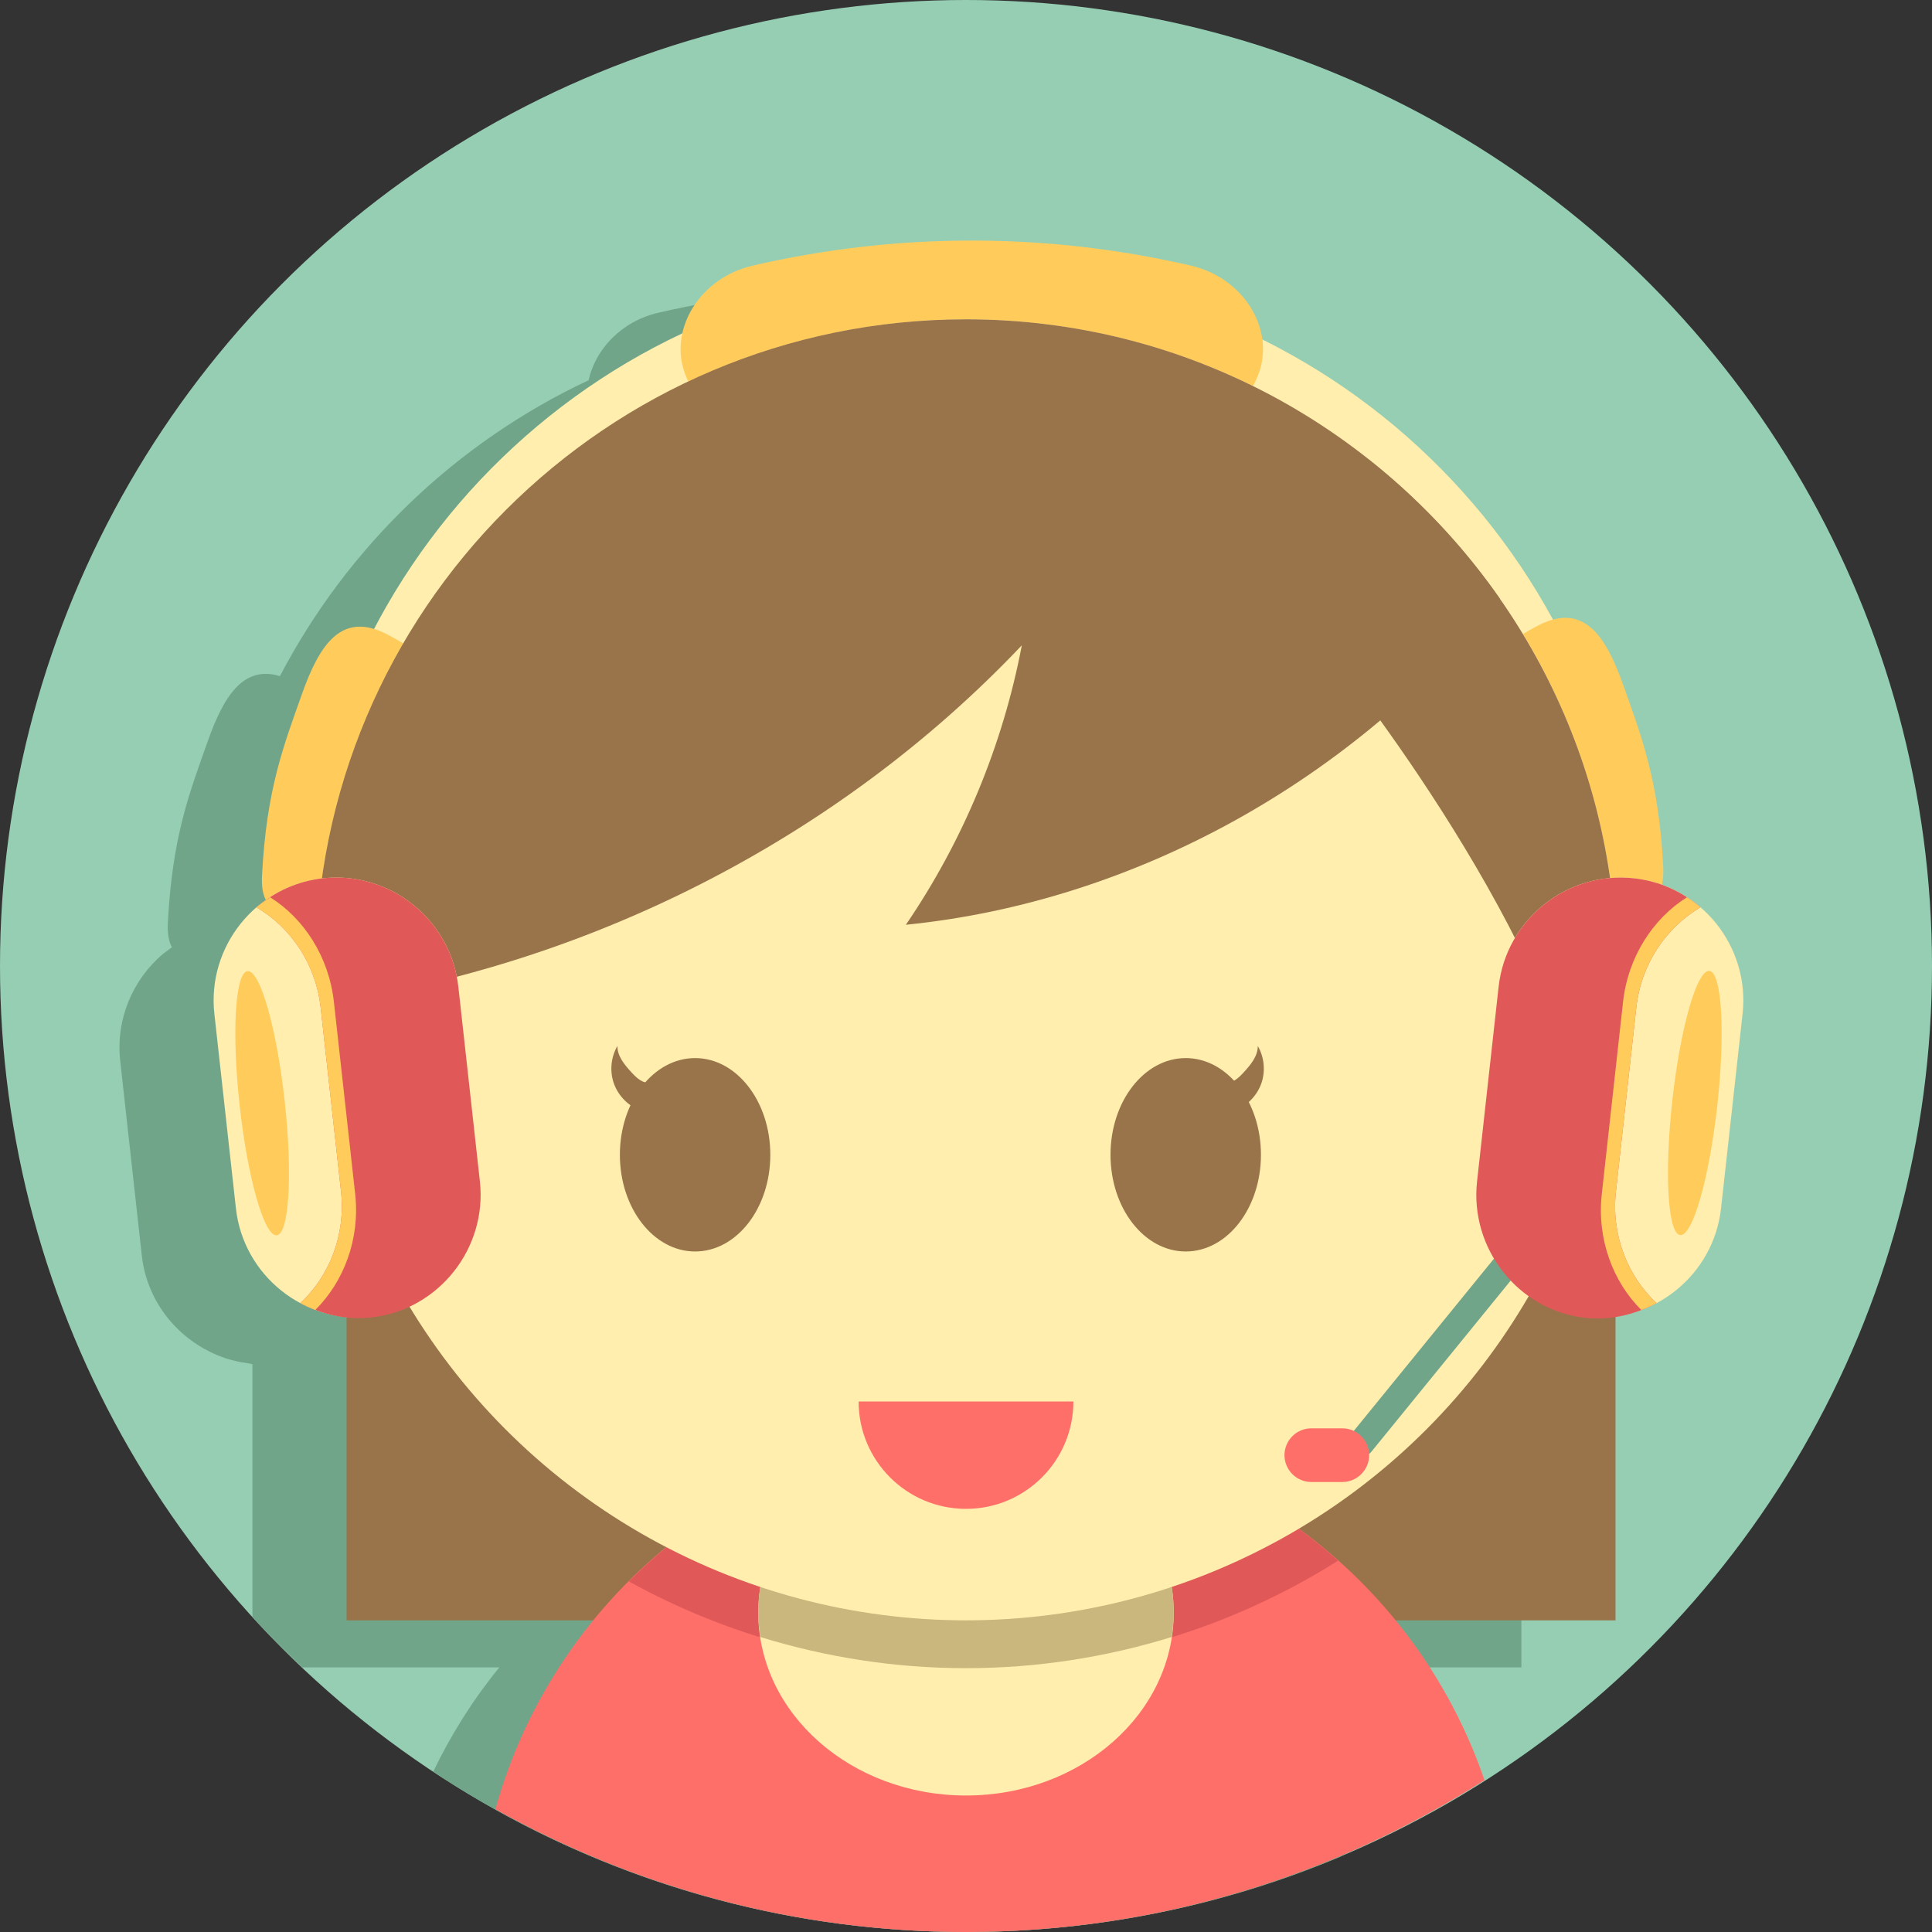 <?xml version="1.0" encoding="utf-8"?>
<!-- Generator: Adobe Illustrator 18.0.0, SVG Export Plug-In . SVG Version: 6.00 Build 0)  -->
<!DOCTYPE svg PUBLIC "-//W3C//DTD SVG 1.1//EN" "http://www.w3.org/Graphics/SVG/1.1/DTD/svg11.dtd">
<svg version="1.1" id="ecommerce_1_" xmlns="http://www.w3.org/2000/svg" xmlns:xlink="http://www.w3.org/1999/xlink" x="0px"
	 y="0px" viewBox="0 0 115 115" style="enable-background:new 0 0 115 115;" xml:space="preserve">
<rect x="0" y="0" width="115" height="115" fill="#333333" stroke="none"/>
<style type="text/css">
	.st0{fill:#FFEEAD;}
	.st1{fill:#C9B77D;}
	.st2{fill:#99734A;}
	.st3{fill:#FF6F69;}
	.st4{fill:#96CEB4;}
	.st5{fill:none;}
	.st6{fill:#AA9865;}
	.st7{fill:#71A58A;}
	.st8{fill:#FFCC5C;}
	.st9{fill:#825E3B;}
	.st10{fill:#639376;}
	.st11{fill:#E05858;}
	.st12{fill:#C1821E;}
	.st13{fill:#D6A041;}
	.st14{fill:#B28559;}
	.st15{fill:#BF4343;}
	.st16{fill:#D3C089;}
	.st17{fill:#7C5C3C;}
	.st18{fill:#FDCC5C;}
	.st19{fill:#FFFFFF;}
</style>
<g id="customer_service_1_">
	<g>
		<g>
			<circle class="st4" cx="57.5" cy="57.5" r="57.5"/>
		</g>
	</g>
	<g>
		<g>
			<path class="st7" d="M95.612,56.809c-0.075-0.065-0.161-0.116-0.239-0.178c-0.255-0.202-0.52-0.39-0.801-0.558
				c-0.13-0.078-0.265-0.145-0.401-0.215c-0.263-0.136-0.535-0.254-0.817-0.358c-0.023-0.008-0.043-0.021-0.066-0.029
				c0.08-0.291,0.131-0.629,0.108-1.078c-0.263-5.166-1.313-7.793-2.364-10.77c-0.931-2.639-2.071-4.515-4.208-3.934
				c-3.904-7.185-9.955-13.028-17.297-16.671c-0.262-1.992-1.869-3.858-4.251-4.407c-8.585-1.987-17.486-1.987-26.072,0
				c-2.226,0.513-3.761,2.18-4.169,4.022c-7.884,3.7-14.349,9.917-18.373,17.613c-2.199-0.666-3.361,1.224-4.306,3.902
				c-1.051,2.977-2.101,5.604-2.364,10.77c-0.034,0.664,0.059,1.138,0.24,1.468c-0.112,0.079-0.222,0.16-0.329,0.245
				c-0.078,0.062-0.164,0.113-0.239,0.178c-1.765,1.523-2.783,3.858-2.509,6.337L8.44,74.731c0.285,2.575,1.903,4.681,4.082,5.746
				c0.302,0.148,0.612,0.276,0.933,0.382c0.141,0.046,0.285,0.082,0.429,0.119c0.289,0.076,0.583,0.132,0.883,0.172
				c0.088,0.011,0.171,0.042,0.259,0.05v15.054c0.947,1.038,1.941,2.031,2.961,2.996h11.734c-1.546,1.895-2.866,3.98-3.935,6.208
				C34.878,111.483,45.776,115,57.5,115c7.907,0,15.439-1.598,22.296-4.485c1.004-0.56,1.997-1.136,2.963-1.752
				c-1.199-3.501-3.024-6.705-5.315-9.512h13.114V81.144c0.285-0.039,0.563-0.094,0.837-0.166c0.144-0.038,0.288-0.073,0.429-0.119
				c0.321-0.106,0.632-0.234,0.934-0.382c0.079-0.039,0.163-0.066,0.241-0.107l0,0c2.058-1.099,3.565-3.157,3.84-5.639l1.283-11.585
				C98.396,60.667,97.377,58.332,95.612,56.809z"/>
		</g>
	</g>
	<g>
		<g>
			<g>
				<rect x="20.63" y="50.716" class="st2" width="75.532" height="45.734"/>
			</g>
		</g>
		<g>
			<g>
				<path class="st3" d="M59.193,85.095c-14.177,0-26.09,9.573-29.704,22.599C37.781,112.331,47.324,115,57.5,115
					c11.37,0,21.94-3.344,30.863-9.039C84.208,93.829,72.733,85.095,59.193,85.095z"/>
			</g>
		</g>
		<g>
			<g>
				<path class="st11" d="M59.193,85.095c-8.509,0-16.186,3.465-21.759,9.039c5.95,3.286,12.788,5.162,20.066,5.162
					c8.144,0,15.735-2.351,22.148-6.399C74.208,88.053,67.055,85.095,59.193,85.095z"/>
			</g>
		</g>
		<g>
			<g>
				<ellipse class="st0" cx="57.5" cy="95.985" rx="12.364" ry="10.89"/>
			</g>
		</g>
		<g>
			<g>
				<path class="st1" d="M58.116,85.122c-1.379,0.048-2.733,0.185-4.059,0.409c-5.152,1.314-8.921,5.493-8.921,10.454
					c0,0.495,0.051,0.979,0.123,1.457c3.871,1.194,7.977,1.854,12.24,1.854c4.264,0,8.37-0.659,12.24-1.854
					c0.073-0.478,0.123-0.962,0.123-1.457C69.864,90.154,64.656,85.407,58.116,85.122z"/>
			</g>
		</g>
		<g>
			<g>
				<path class="st0" d="M57.5,16.088c-21.449,0-38.921,16.991-39.713,38.247h79.426C96.421,33.079,78.949,16.088,57.5,16.088z"/>
			</g>
		</g>
		<g>
			<g>
				<path class="st8" d="M96.637,40.821c-1.051-2.977-2.364-4.991-5.079-3.59c-2.714,1.401-3.678,2.802-1.489,6.83
					c2.189,4.028,1.926,6.392,2.014,6.655c0,0,7.18,6.042,6.917,0.876S97.688,43.798,96.637,40.821z"/>
			</g>
		</g>
		<g>
			<g>
				<path class="st8" d="M23.04,37.757c-2.714-1.401-4.028,0.613-5.079,3.59c-1.051,2.977-2.101,5.604-2.364,10.77
					c-0.263,5.166,6.917-0.876,6.917-0.876c0.088-0.263-0.175-2.627,2.014-6.655S25.755,39.158,23.04,37.757z"/>
			</g>
		</g>
		<g>
			<g>
				<path class="st8" d="M70.881,15.81c-8.585-1.987-17.486-1.987-26.072,0c-3.131,0.722-4.939,3.719-4.087,6.287
					c0.852,2.578,3.592,3.96,6.145,3.377c7.23-1.673,14.726-1.673,21.957,0c2.553,0.583,5.293-0.8,6.145-3.377
					C75.82,19.528,74.012,16.532,70.881,15.81z"/>
			</g>
		</g>
		<g>
			<g>
				<circle class="st0" cx="57.5" cy="57.728" r="38.721"/>
			</g>
		</g>
		<g>
			<g>
				<path class="st2" d="M57.5,19.007c-21.385,0-38.721,17.336-38.721,38.721c0,0.692,0.068,1.367,0.103,2.051
					c15.842-2.146,30.937-9.753,41.941-21.368c-1.128,5.94-3.494,11.641-6.902,16.635c13.747-1.382,26.685-8.694,35.352-19.415
					C82.278,25.591,70.665,19.007,57.5,19.007z"/>
			</g>
		</g>
		<g>
			<g>
				<ellipse class="st2" cx="41.375" cy="68.737" rx="4.477" ry="5.756"/>
			</g>
		</g>
		<g>
			<g>
				<ellipse class="st2" cx="70.579" cy="68.737" rx="4.477" ry="5.756"/>
			</g>
		</g>
		<g>
			<g>
				<path class="st2" d="M81.436,27.33l-1.904,12.063c0,0,13.532,16.74,15.086,29.313c1.029-3.483,1.603-7.161,1.603-10.978
					C96.221,45.388,90.429,34.42,81.436,27.33z"/>
			</g>
		</g>
		<g>
			<g>
				<path class="st7" d="M93.643,70.389c-0.34-0.277-0.845-0.225-1.122,0.115L80.393,85.405c-0.277,0.34-0.225,0.845,0.115,1.122
					c0.34,0.277,0.845,0.225,1.122-0.115l12.128-14.901C94.035,71.17,93.983,70.666,93.643,70.389z"/>
			</g>
		</g>
		<g>
			<g>
				<path class="st3" d="M51.108,83.421c0,3.53,2.862,6.392,6.392,6.392c3.53,0,6.392-2.862,6.392-6.392H51.108z"/>
			</g>
		</g>
		<g>
			<g>
				<path class="st3" d="M79.899,85.019h-1.844c-0.879,0-1.598,0.719-1.598,1.598c0,0.879,0.719,1.598,1.598,1.598h1.844
					c0.879,0,1.598-0.719,1.598-1.598C81.497,85.738,80.778,85.019,79.899,85.019z"/>
			</g>
		</g>
		<g>
			<g>
				<path class="st0" d="M97.268,52.279L97.268,52.279c-3.993-0.442-7.623,2.463-8.065,6.457l-1.283,11.585
					c-0.442,3.993,2.463,7.623,6.457,8.065c3.993,0.442,7.623-2.463,8.065-6.457l1.283-11.585
					C104.167,56.35,101.262,52.721,97.268,52.279z"/>
			</g>
		</g>
		<g>
			<g>
				<path class="st11" d="M97.399,59.97c0.288-2.599,1.781-4.767,3.817-5.963c-1.078-0.931-2.433-1.56-3.948-1.727
					c-3.993-0.442-7.623,2.463-8.065,6.457l-1.283,11.585c-0.442,3.993,2.444,7.677,6.438,8.119
					c1.512,0.167,2.989-0.203,4.244-0.873c-1.722-1.614-2.703-4.052-2.416-6.649L97.399,59.97z"/>
			</g>
		</g>
		<g>
			<g>
				<path class="st8" d="M97.399,59.97c0.288-2.599,1.781-4.766,3.817-5.963c-0.25-0.216-0.523-0.417-0.802-0.598
					c-2.016,1.266-3.506,3.539-3.804,6.229L95.345,71.07c-0.298,2.688,0.664,5.227,2.352,6.903c0.312-0.116,0.615-0.25,0.906-0.405
					c-1.722-1.614-2.703-4.052-2.416-6.649L97.399,59.97z"/>
			</g>
		</g>
		<g>
			<g>
				
					<ellipse transform="matrix(0.11 -0.994 0.994 0.11 24.515 158.706)" class="st8" cx="100.881" cy="65.663" rx="7.909" ry="1.347"/>
			</g>
		</g>
		<g>
			<g>
				<path class="st0" d="M28.565,70.321l-1.283-11.585c-0.442-3.993-4.071-6.899-8.065-6.457c-3.993,0.442-6.899,4.071-6.457,8.065
					l1.283,11.585c0.442,3.993,4.071,6.899,8.065,6.457C26.102,77.944,29.007,74.315,28.565,70.321z"/>
			</g>
		</g>
		<g>
			<g>
				<path class="st11" d="M28.565,70.321l-1.283-11.585c-0.442-3.993-4.071-6.899-8.065-6.457c-1.515,0.168-2.87,0.797-3.948,1.727
					c2.036,1.197,3.529,3.364,3.817,5.963l1.212,10.948c0.287,2.597-0.693,5.036-2.416,6.649c1.255,0.67,2.711,1.02,4.224,0.853
					C26.101,77.978,29.007,74.315,28.565,70.321z"/>
			</g>
		</g>
		<g>
			<g>
				<path class="st8" d="M21.141,71.07l-1.266-11.431c-0.298-2.691-1.779-4.965-3.796-6.231c-0.278,0.181-0.56,0.383-0.81,0.599
					c2.036,1.197,3.529,3.364,3.817,5.963l1.212,10.948c0.287,2.597-0.693,5.036-2.416,6.649c0.291,0.156,0.576,0.29,0.888,0.405
					C20.459,76.297,21.439,73.757,21.141,71.07z"/>
			</g>
		</g>
		<g>
			<g>
				
					<ellipse transform="matrix(0.994 -0.11 0.11 0.994 -7.13 2.115)" class="st8" cx="15.605" cy="65.663" rx="1.347" ry="7.909"/>
			</g>
		</g>
		<g>
			<g>
				<path class="st2" d="M74.868,62.261c0.007,0.609-0.429,1.123-0.84,1.573c-0.298,0.326-0.679,0.683-1.113,0.602l0.716,1.611
					c0.687-0.3,1.234-0.903,1.467-1.615C75.331,63.719,75.245,62.908,74.868,62.261z"/>
			</g>
		</g>
		<g>
			<g>
				<path class="st2" d="M37.59,63.834c-0.411-0.45-0.847-0.963-0.84-1.573c-0.377,0.648-0.463,1.458-0.23,2.17
					c0.233,0.712,0.78,1.315,1.467,1.615l0.716-1.611C38.269,64.516,37.888,64.16,37.59,63.834z"/>
			</g>
		</g>
	</g>
</g>
</svg>
